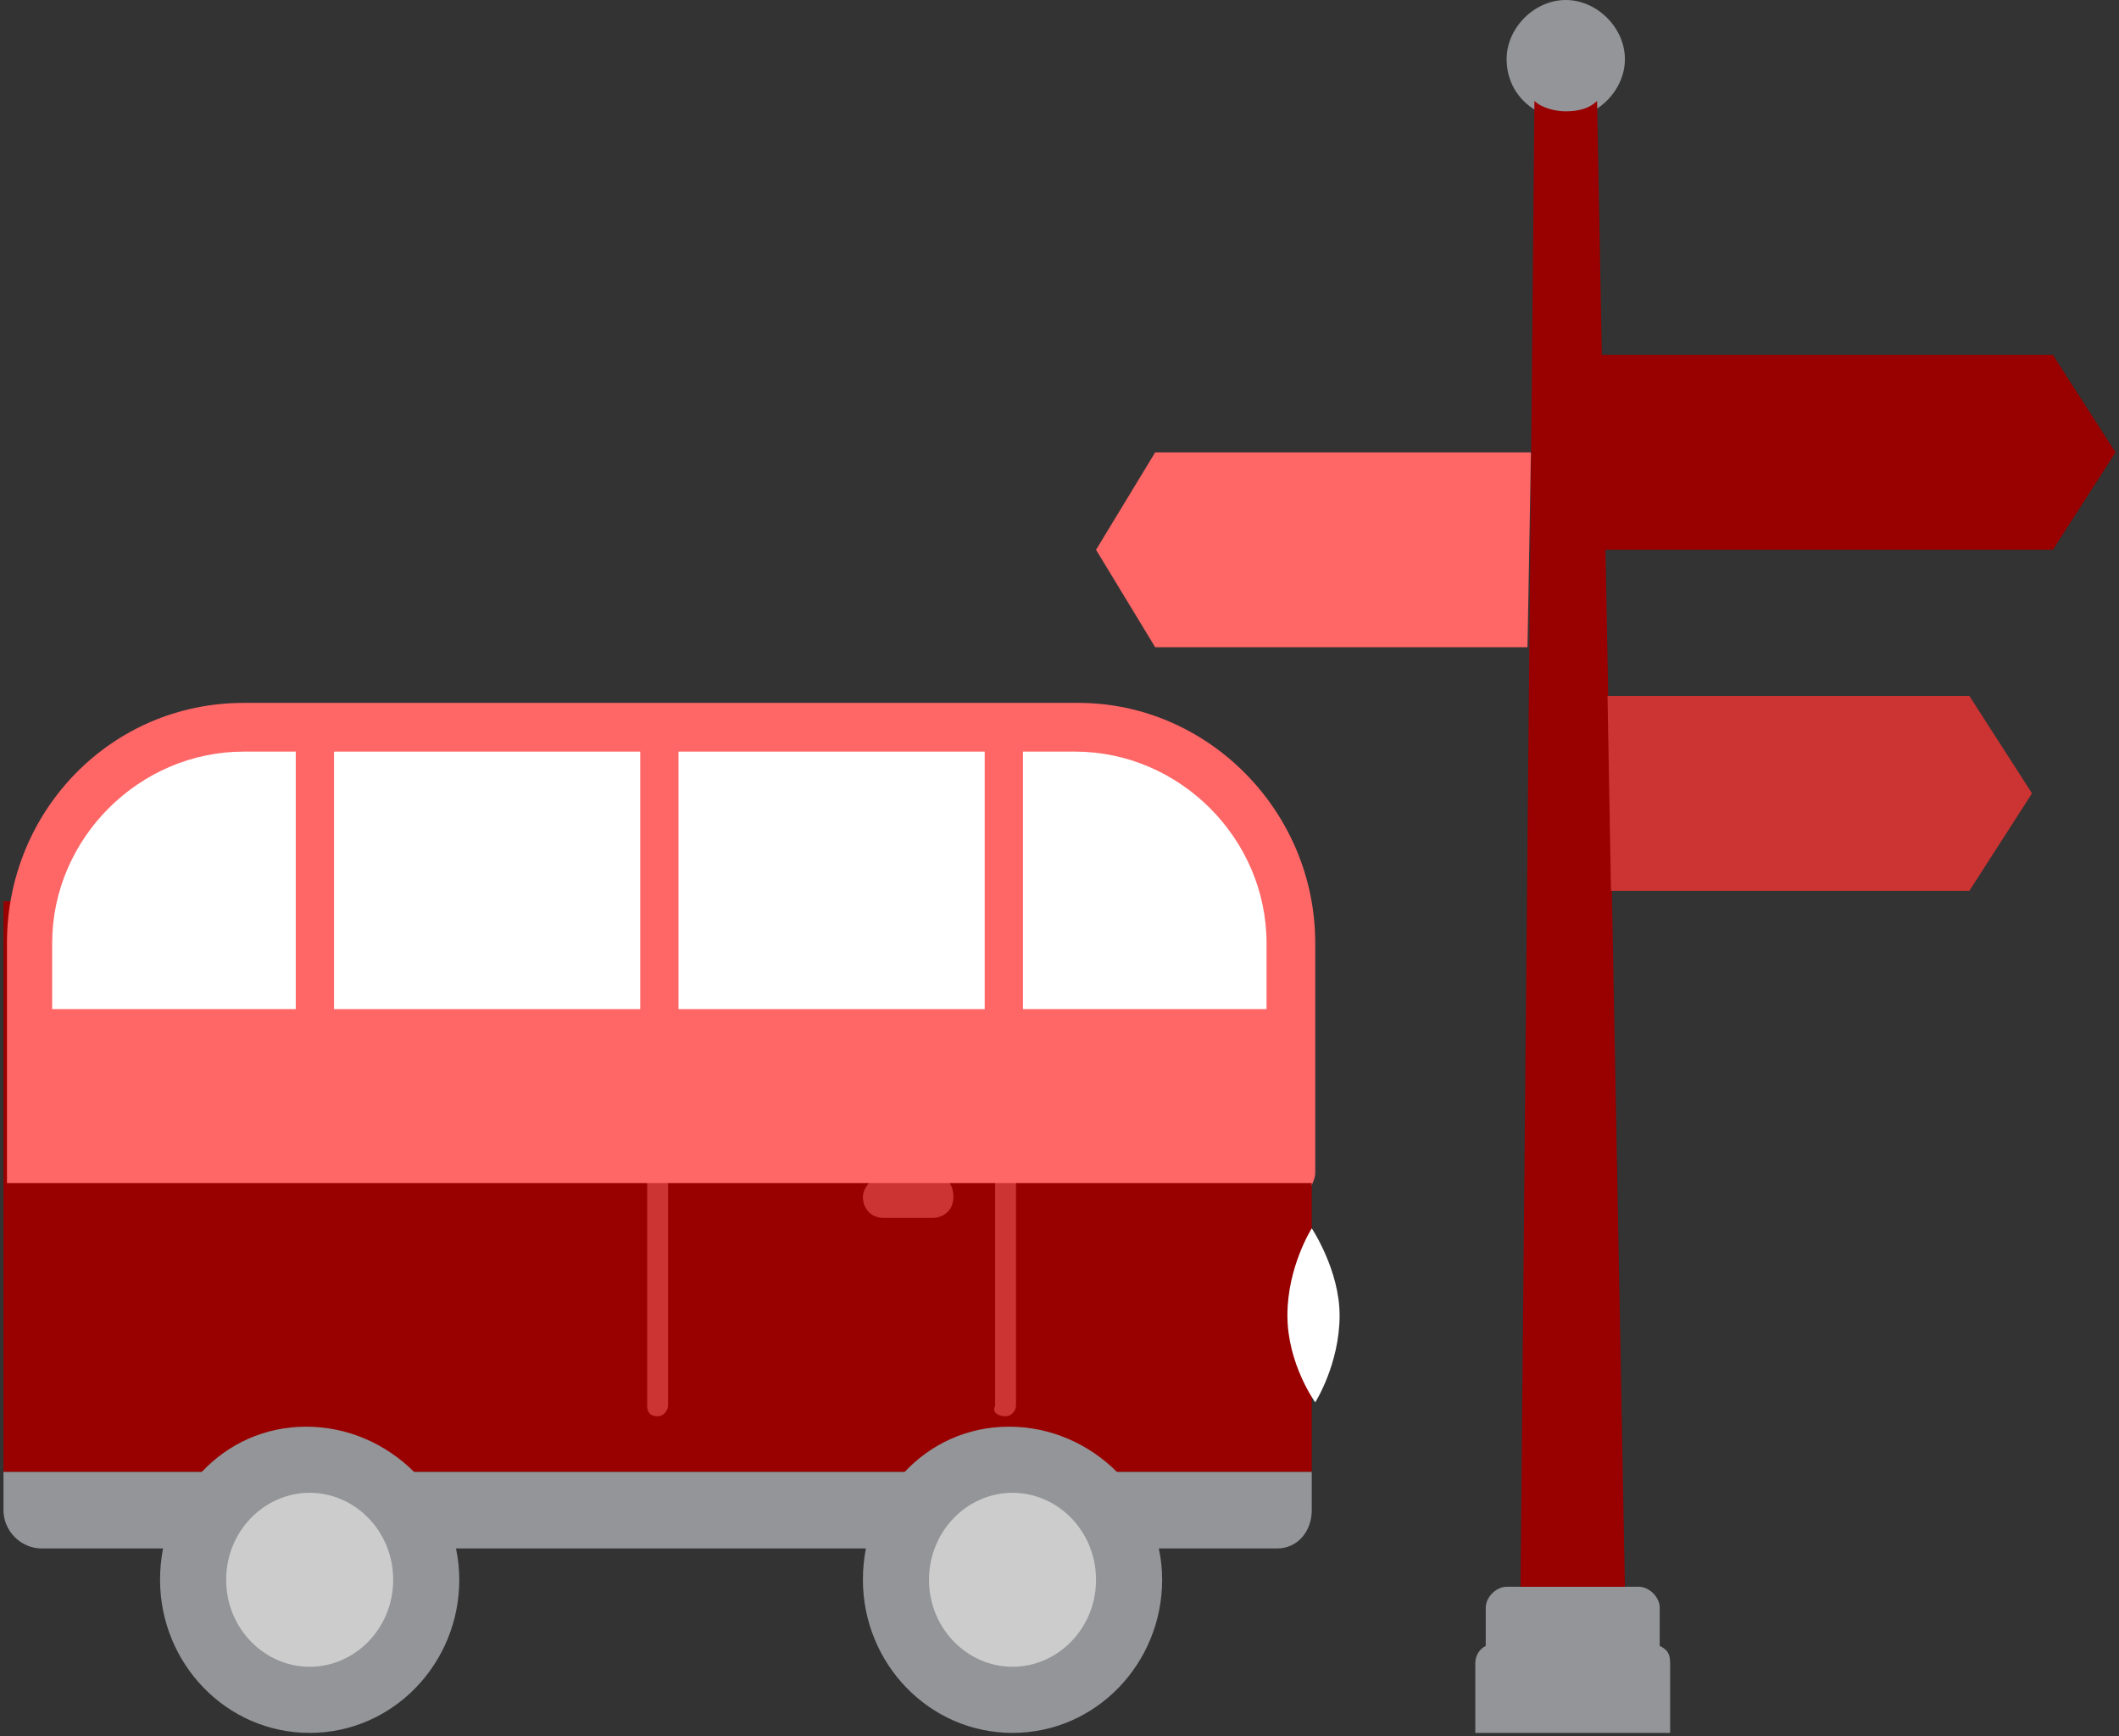 <?xml version="1.0" encoding="UTF-8"?> <!-- Generator: Adobe Illustrator 27.0.0, SVG Export Plug-In . SVG Version: 6.00 Build 0) --> <svg xmlns="http://www.w3.org/2000/svg" xmlns:xlink="http://www.w3.org/1999/xlink" id="Слой_1" x="0px" y="0px" viewBox="0 0 60.9 49.9" style="enable-background:new 0 0 60.9 49.9;" xml:space="preserve"><rect x="0" y="0" width="60.9" height="49.9" fill="#333333" stroke="none"/> <style type="text/css"> .st0{fill:#990000;} .st1{fill:#939598;} .st2{fill:#CCCCCC;} .st3{fill:#FFFFFF;} .st4{fill:#CC3333;} .st5{fill:#FF6666;} </style> <path class="st0" d="M36.4,32.2l-5.9-0.8l-0.2-5.5H0.1v16.4h37.6v-8.6C37.7,33,37.1,32.3,36.4,32.2"></path> <path class="st1" d="M36.7,44.5H1.2c-0.6,0-1.1-0.5-1.1-1.1v-1.1h37.6v1.1C37.7,44,37.3,44.5,36.7,44.5"></path> <path class="st1" d="M13.2,45.4c0,2.4-1.9,4.4-4.3,4.4s-4.3-2-4.3-4.4S6.4,41,8.8,41S13.2,43,13.2,45.4"></path> <path class="st2" d="M11.3,45.4c0,1.4-1.1,2.5-2.4,2.5c-1.3,0-2.4-1.1-2.4-2.5c0-1.4,1.1-2.5,2.4-2.5C10.2,42.9,11.3,44,11.3,45.4"></path> <path class="st1" d="M33.4,45.4c0,2.4-1.9,4.4-4.3,4.4c-2.4,0-4.3-2-4.3-4.4S26.6,41,29,41C31.4,41,33.4,43,33.4,45.4"></path> <path class="st2" d="M31.5,45.4c0,1.4-1.1,2.5-2.4,2.5c-1.3,0-2.4-1.1-2.4-2.5c0-1.4,1.1-2.5,2.4-2.5C30.4,42.9,31.5,44,31.5,45.4"></path> <path class="st3" d="M38.5,37.8c0,1.4-0.7,2.5-0.7,2.5S37,39.2,37,37.8c0-1.4,0.7-2.5,0.7-2.5S38.5,36.5,38.5,37.8"></path> <path class="st4" d="M18.9,40.7c0.2,0,0.3-0.2,0.3-0.3V34c0-0.2-0.2-0.3-0.3-0.3c-0.2,0-0.3,0.2-0.3,0.3v6.4 C18.6,40.6,18.7,40.7,18.9,40.7"></path> <path class="st4" d="M24.8,34.4c0,0.3,0.2,0.6,0.6,0.6h1.4c0.3,0,0.6-0.2,0.6-0.6s-0.2-0.6-0.6-0.6h-1.4 C25.1,33.8,24.8,34.1,24.8,34.4"></path> <path class="st4" d="M28.9,40.7c0.2,0,0.3-0.2,0.3-0.3V34c0-0.2-0.2-0.3-0.3-0.3c-0.2,0-0.3,0.2-0.3,0.3v6.4 C28.5,40.6,28.7,40.7,28.9,40.7"></path> <path class="st5" d="M37.7,34.1c0-0.1,0.1-0.2,0.1-0.4v-6.6c0-3.8-3.1-6.9-6.8-6.9H7c-3.8,0-6.8,3.1-6.8,6.9v6.9H37.7z"></path> <rect x="19.5" y="21.6" class="st3" width="8.8" height="7.4"></rect> <rect x="9.6" y="21.6" class="st3" width="8.8" height="7.4"></rect> <path class="st3" d="M30.9,21.6h-1.5V29h7v-1.9C36.4,24.1,33.9,21.6,30.9,21.6"></path> <path class="st3" d="M8.4,21.6H7c-3,0-5.5,2.5-5.5,5.5V29h7V21.6z"></path> <path class="st1" d="M43.3,1.7C43.3,0.8,44.1,0,45,0c0.9,0,1.7,0.8,1.7,1.7S45.9,3.4,45,3.4C44.1,3.4,43.3,2.7,43.3,1.7"></path> <path class="st1" d="M47.7,47.3v-1.1c0-0.3-0.3-0.6-0.6-0.6h-3.8c-0.3,0-0.6,0.3-0.6,0.6v1.1c-0.2,0.1-0.3,0.3-0.3,0.5v2h1.5h2.6H48 v-2C48,47.5,47.9,47.4,47.7,47.3"></path> <path class="st0" d="M45,3.2c-0.3,0-0.7-0.1-0.9-0.3l-0.4,42.7c0.1,0,0.1,0,0.2,0h2.6c0.1,0,0.1,0,0.2,0L45.9,2.9 C45.7,3.1,45.4,3.2,45,3.2"></path> <polygon class="st0" points="46,10.2 46.1,15.8 59,15.8 60.8,13 59,10.2 "></polygon> <polygon class="st4" points="56.6,20 46.2,20 46.3,25.6 56.6,25.6 58.4,22.8 "></polygon> <polygon class="st5" points="44,13 33.2,13 31.5,15.8 33.2,18.6 43.9,18.6 "></polygon> </svg> 
